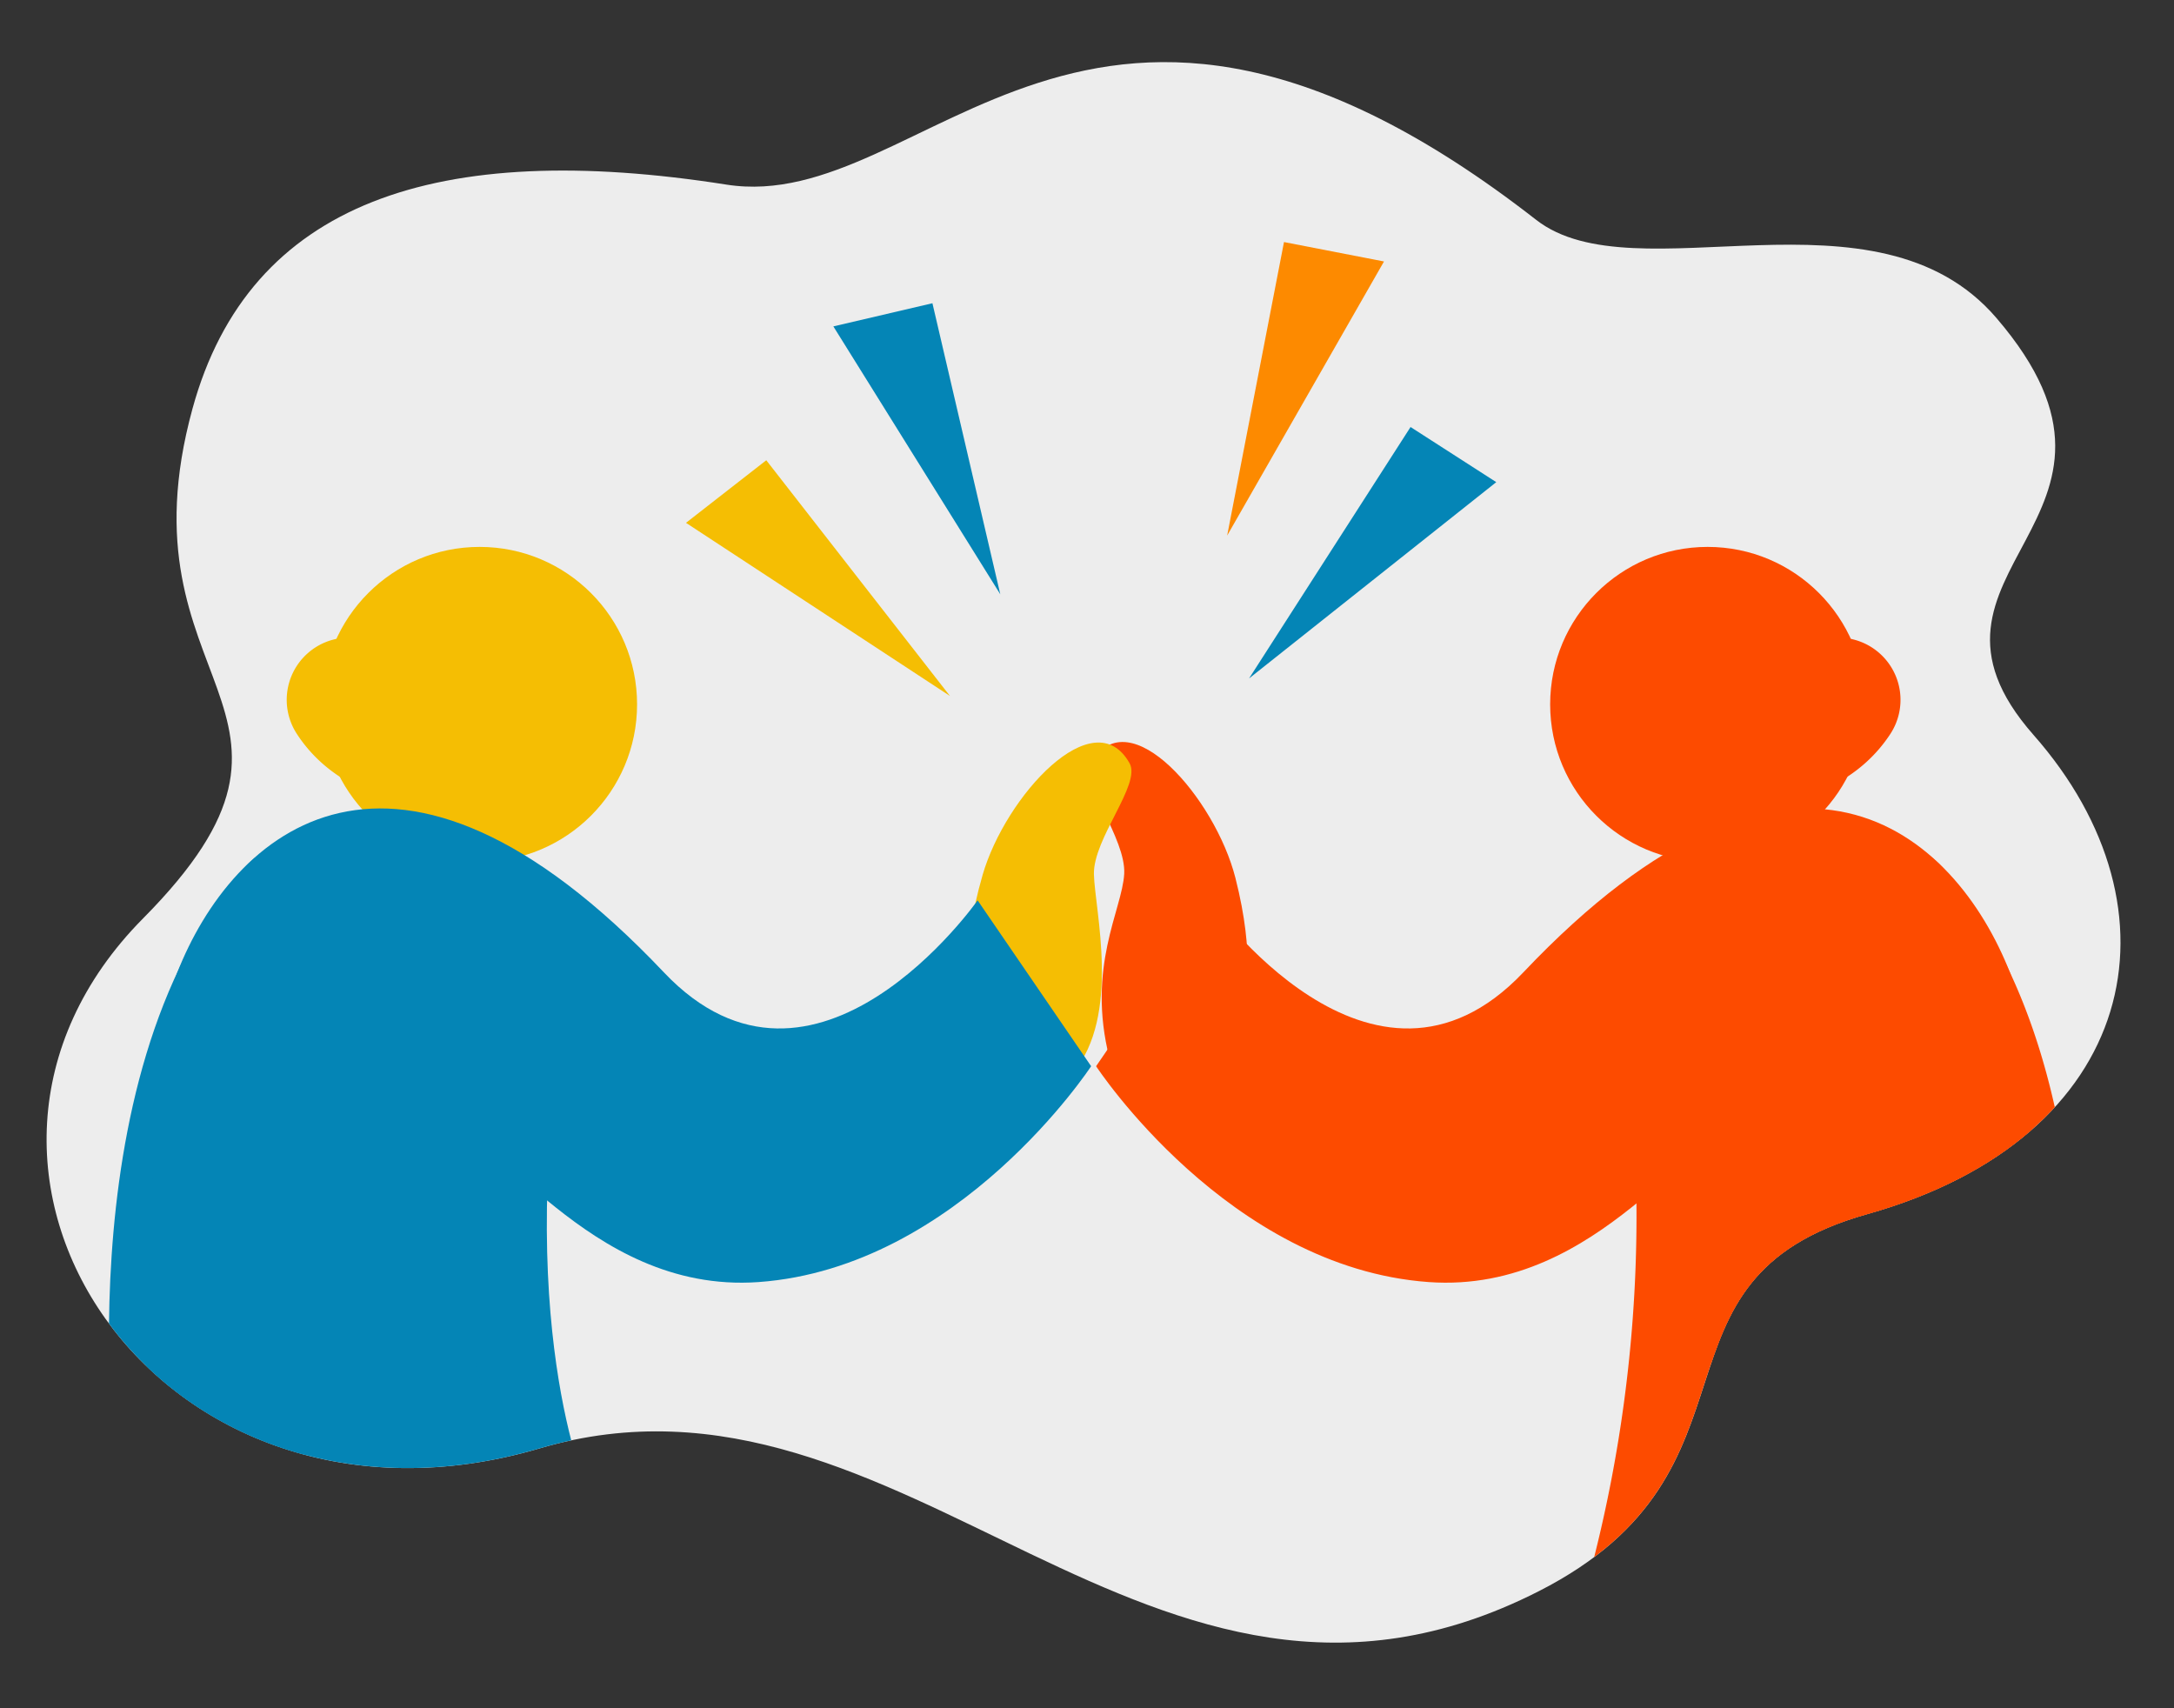 <svg xmlns="http://www.w3.org/2000/svg" xmlns:xlink="http://www.w3.org/1999/xlink" width="140" height="110" viewBox="0 0 140 110"><rect x="0" y="0" width="140" height="110" fill="#333333" stroke="none"/><defs><clipPath id="a"><path d="M452.52,258.02c-28.92-22.54-39.2-.23-52.15-2.27-18.56-2.92-30.72,1.07-34.38,14.43-4.94,18.02,10.29,19.23-3.18,32.82-15.93,16.07.99,41.35,25.53,34.13,23.66-6.96,39.18,22,64.34,9.2,15.38-7.82,6.15-20.07,21.14-24.28,17.54-4.93,20.67-19.58,10.73-30.86-9.41-10.67,8.83-13.78-2.39-26.85C474.4,255.29,458.9,263,452.52,258.02Z"/></clipPath><clipPath id="d"><path d="M452.52,258.02c-28.92-22.54-39.2-.23-52.15-2.27-18.56-2.92-30.72,1.07-34.38,14.43-4.94,18.02,10.29,19.23-3.18,32.82-15.93,16.07.99,41.35,25.53,34.13,23.66-6.96,39.18,22,64.34,9.2,15.38-7.82,6.15-20.07,21.14-24.28,17.54-4.93,20.67-19.58,10.73-30.86-9.41-10.67,8.83-13.78-2.39-26.85C474.4,255.29,458.9,263,452.52,258.02Z" transform="translate(-374.34 -279.08)"/></clipPath></defs><g transform="translate(465 2367)"><rect width="140" height="110" transform="translate(-465 -2367)" fill="none"/><g transform="translate(-818.594 -2610.863)"><path d="M452.52,258.02c-28.92-22.54-39.2-.23-52.15-2.27-18.56-2.92-30.72,1.07-34.38,14.43-4.94,18.02,10.29,19.23-3.18,32.82-15.93,16.07.99,41.35,25.53,34.13,23.66-6.96,39.18,22,64.34,9.2,15.38-7.82,6.15-20.07,21.14-24.28,17.54-4.93,20.67-19.58,10.73-30.86-9.41-10.67,8.83-13.78-2.39-26.85C474.4,255.29,458.9,263,452.52,258.02Z" fill="#ededed"/><path d="M407.26,264.88l6.38-1.49,4.37,18.74Z" fill="#0485b6"/><path d="M397.77,277.53l5.17-4.03,11.83,15.18Z" fill="#f5be03"/><path d="M442.72,260.7l-6.44-1.25-3.66,18.9Z" fill="#fd8a00"/><path d="M449.95,274.91l-5.52-3.55-10.4,16.19Z" fill="#0485b6"/><g clip-path="url(#a)"><path d="M425.04,312.01c-1.49-5.91.82-9.56.95-11.87s-2.87-5.89-2.09-7.21c2.41-4.06,7.94,2.33,9.25,7.46s.6,7.71.6,7.71l-8.71,3.91" fill="#fd4b00"/><path d="M455.56,346.73l31.32-7.33s3.71-25.97-8.11-39.59c-4.95-5.71-22.45.15-21.36,5.58A90.066,90.066,0,0,1,455.56,346.73Z" fill="#fd4b00"/><circle cx="10.14" cy="10.14" r="10.14" transform="translate(453.42 279.08)" fill="#fd4b00"/><path d="M463.56,296.03V284.92h8.41a4.009,4.009,0,0,1,3.36,6.2c-1.7,2.6-5.07,4.99-11.77,4.91" fill="#fd4b00"/><path d="M451.69,306.48c-9.74,10.27-20.2-4.64-20.2-4.64l-7.31,10.68s8.49,12.97,21.42,13.9c11.23.8,17.13-10.77,19.35-8.52s-2.65,19.62-2.65,19.62h22.78s-.07-25.94-2.03-30.98C479.52,297.49,469.13,288.07,451.69,306.48Z" fill="#fd4b00"/></g><g clip-path="url(#a)"><path d="M422.69,312.95c3.1-3.71,1.41-10.47,1.35-12.78s3.05-5.8,2.3-7.15c-2.29-4.12-8,2.1-9.47,7.19s-.82,7.69-.82,7.69l6.64,5.05" fill="#f5be03"/></g><g clip-path="url(#a)"><path d="M391.26,339.4h-30.1s-3.71-25.97,8.11-39.59c4.95-5.71,22.45.15,21.36,5.58C386.19,327.5,391.26,339.4,391.26,339.4Z" fill="#0485b6"/></g><g transform="translate(374.34 279.08)" clip-path="url(#d)"><circle cx="10.14" cy="10.14" r="10.14" fill="#f5be03"/></g><g clip-path="url(#a)"><path d="M384.48,296.03V284.92h-8.41a4.009,4.009,0,0,0-3.36,6.2c1.69,2.6,5.07,4.99,11.77,4.91" fill="#f5be03"/></g><g clip-path="url(#a)"><path d="M396.35,306.48c9.74,10.27,20.2-4.64,20.2-4.64l7.31,10.68s-8.49,12.97-21.42,13.9c-11.23.8-17.13-10.77-19.35-8.52s2.65,19.62,2.65,19.62H362.96s.07-25.94,2.03-30.98C368.52,297.49,378.91,288.07,396.35,306.48Z" fill="#0485b6"/></g></g></g></svg>